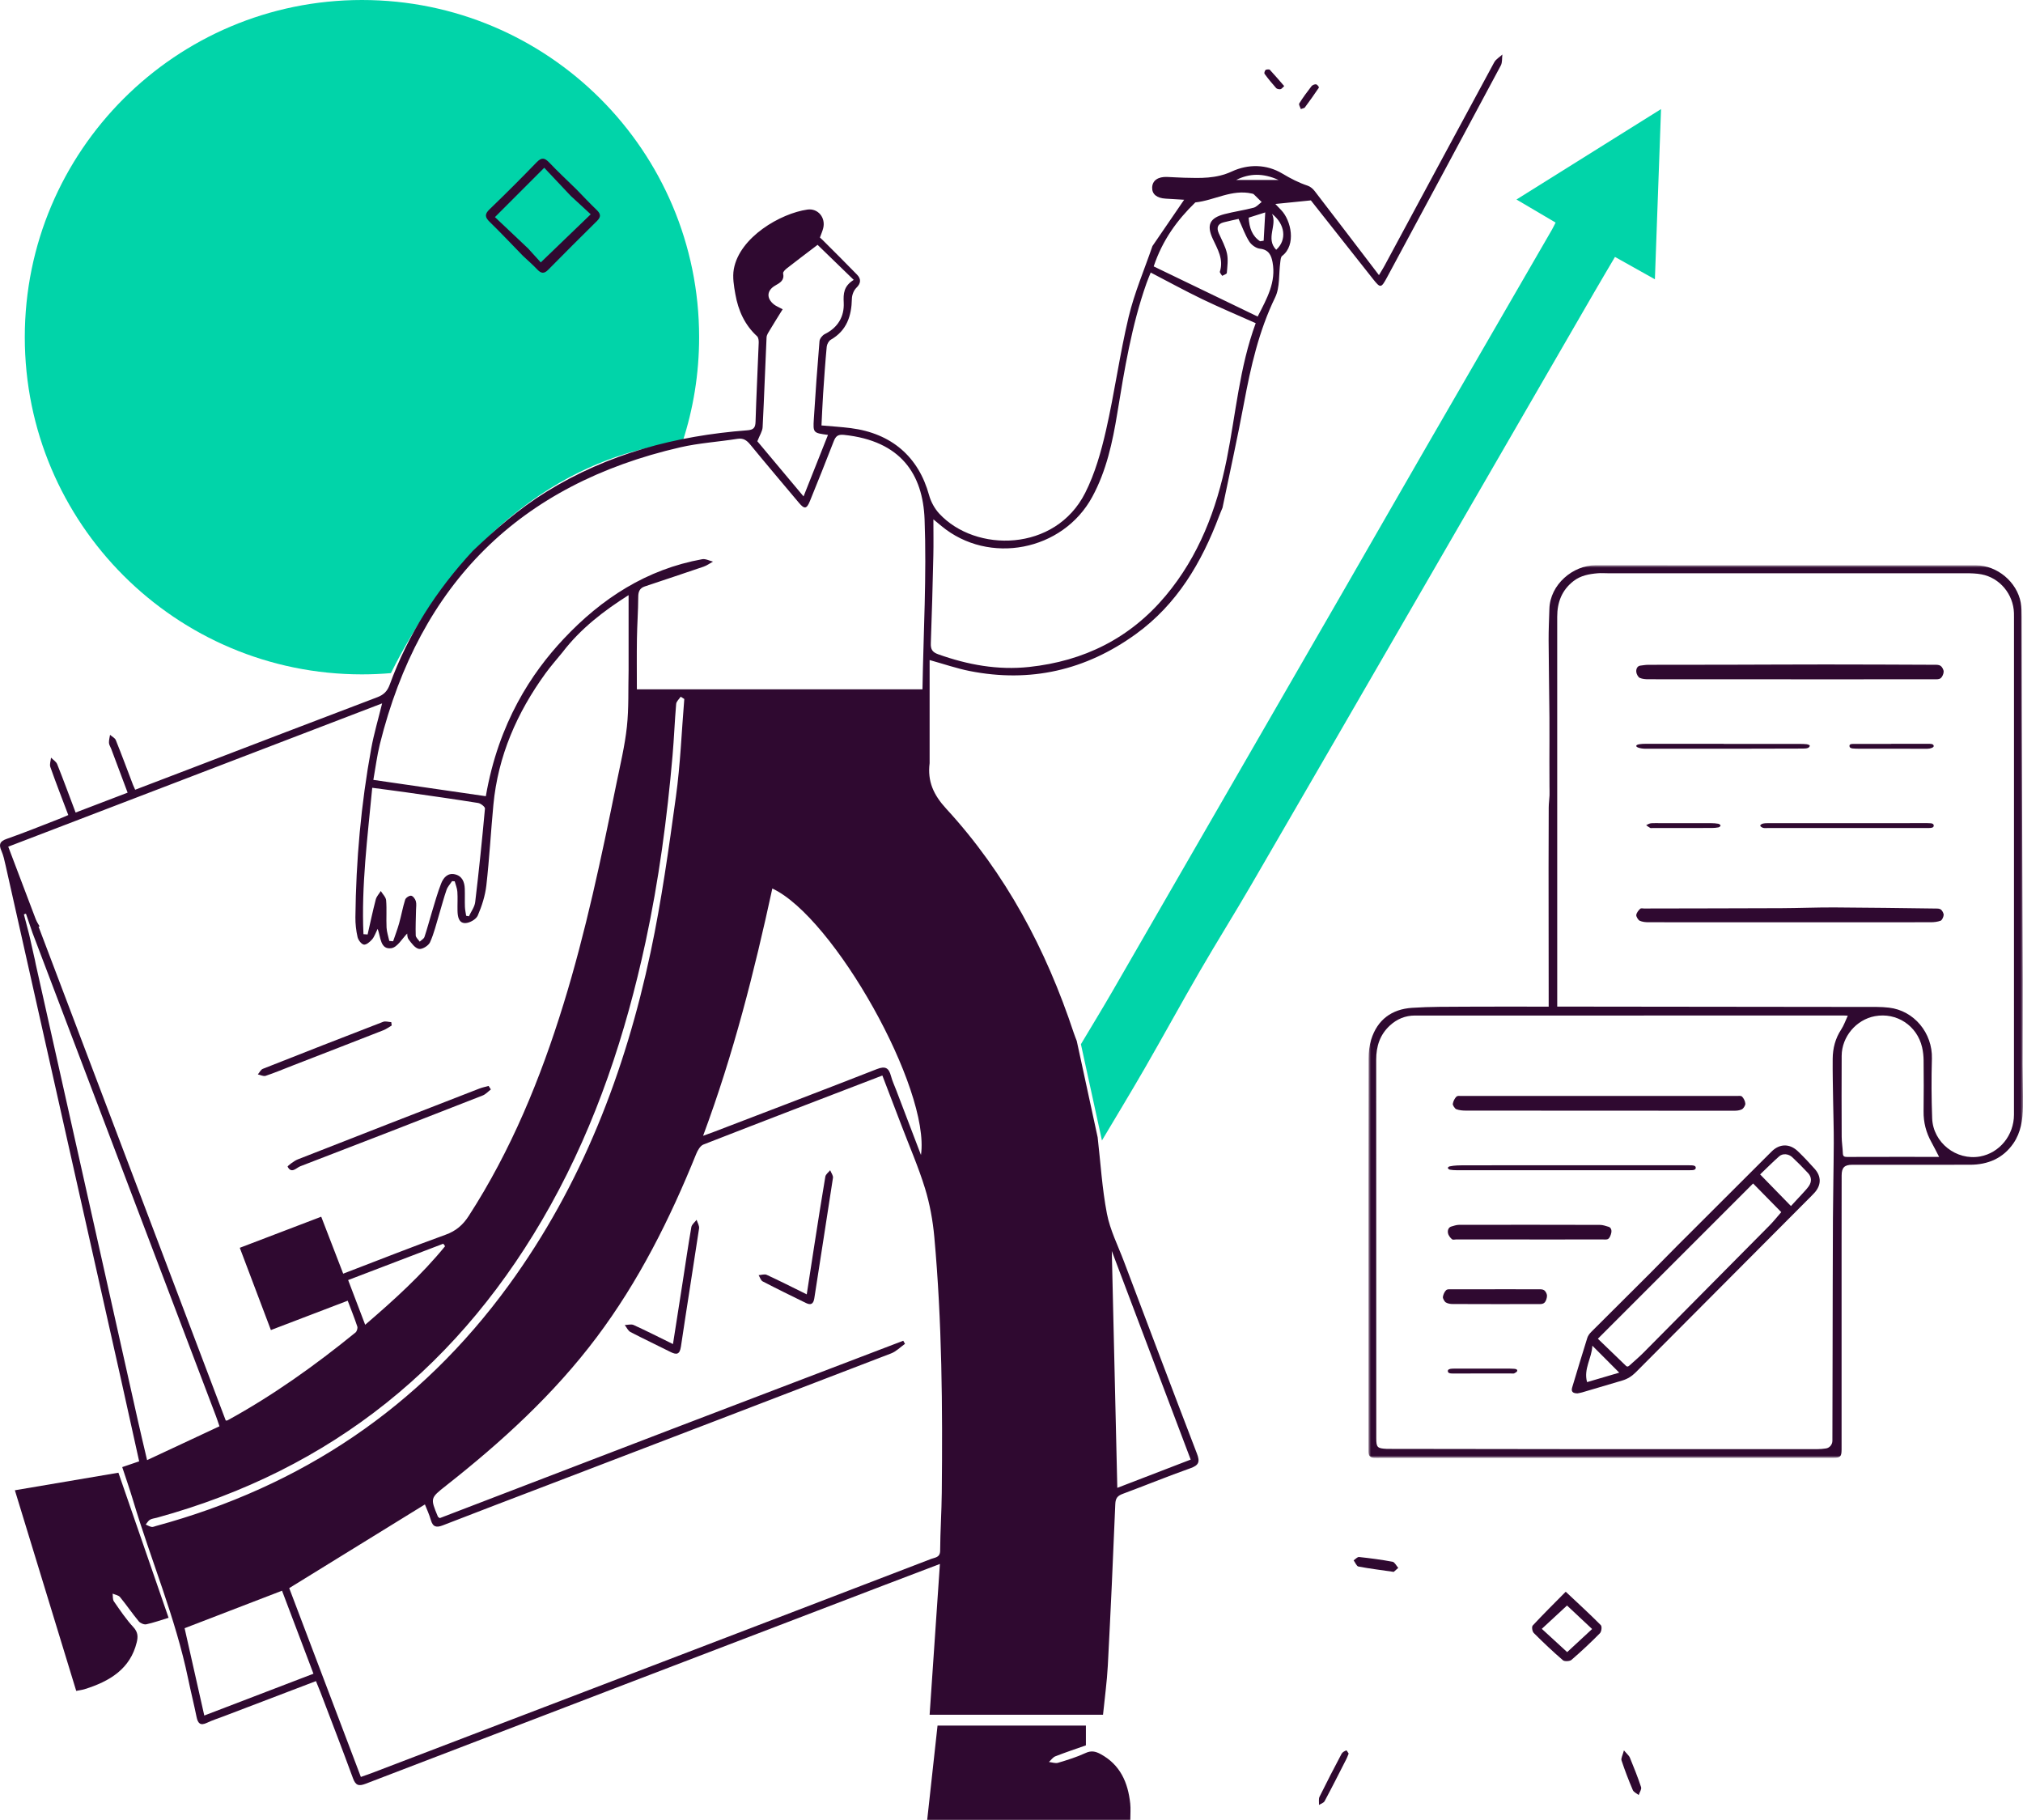 <svg xmlns="http://www.w3.org/2000/svg" xmlns:xlink="http://www.w3.org/1999/xlink" width="408px" height="367px" viewBox="0 0 408 367"><title>Group 68</title><defs><polygon id="path-1" points="0 0 132 0 132 180 0 180"></polygon></defs><g id="Page-1" stroke="none" stroke-width="1" fill="none" fill-rule="evenodd"><g id="HOME" transform="translate(-835, -167)"><g id="Group-68" transform="translate(835, 167)"><path d="M137.64,89.153 C139.818,82.494 141,75.386 141,68 C141,30.444 110.556,0 73,0 C35.444,0 5,30.444 5,68 C5,105.556 35.444,136 73,136 C74.968,136 76.915,135.912 78.841,135.748 C97.98,97.541 125.369,90.371 137.64,89.153" id="Fill-1" fill="#01D4A9"></path><path d="M249.303,36.297 L257.87,36.297 C254.746,34.886 252.014,34.929 249.303,36.297 M257.382,50.37 C259.591,48.406 259.198,45.193 256.541,43.136 C257.652,45.401 255.188,48.108 257.382,50.37 M255.174,42.837 C253.661,43.316 252.767,43.599 251.831,43.895 C251.957,45.958 252.535,47.589 254.133,48.656 C254.375,48.618 254.616,48.58 254.858,48.543 C254.956,46.763 255.055,44.984 255.174,42.837 M73.649,267.162 C79.537,262.112 85.04,257.109 89.764,251.324 C89.643,251.155 89.524,250.986 89.404,250.816 C83.058,253.24 76.712,255.665 70.212,258.148 C71.381,261.214 72.475,264.085 73.649,267.162 M249.797,44.143 C248.896,44.349 247.839,44.567 246.794,44.835 C245.553,45.154 245.316,45.933 245.814,47.063 C246.403,48.4 247.154,49.712 247.457,51.117 C247.728,52.372 247.528,53.743 247.425,55.054 C247.408,55.269 246.817,55.438 246.492,55.629 C246.327,55.34 245.961,54.988 246.028,54.774 C246.816,52.279 245.565,50.267 244.594,48.17 C243.304,45.381 243.961,43.956 246.965,43.178 C248.902,42.676 250.897,42.399 252.831,41.888 C253.429,41.73 253.915,41.134 254.452,40.739 C253.917,40.211 253.388,39.679 252.845,39.162 C252.765,39.086 252.623,39.066 252.505,39.039 C248.459,38.104 244.913,40.42 241.073,40.821 C237.42,44.377 234.461,48.388 232.677,53.725 C239.696,57.111 246.655,60.468 253.644,63.838 C255.564,60.131 257.377,56.859 256.655,52.912 C256.393,51.483 255.889,50.344 254.099,50.153 C253.324,50.071 252.382,49.391 251.947,48.706 C251.116,47.397 250.594,45.889 249.797,44.143 M224.228,252.285 C224.596,268.108 224.966,284.029 225.339,300.052 C230.209,298.177 235.111,296.29 240.138,294.355 C234.772,280.164 229.48,266.173 224.228,252.285 M138.008,140.966 L137.283,140.502 C136.966,140.988 136.413,141.454 136.369,141.963 C136.07,145.427 135.943,148.906 135.641,152.368 C134.541,164.994 132.875,177.54 130.202,189.937 C126.194,208.521 120.292,226.427 111.023,243.082 C93.217,275.074 66.972,296.379 31.628,306.079 C31.161,306.208 30.642,306.246 30.24,306.483 C29.888,306.691 29.666,307.122 29.386,307.455 C29.78,307.621 30.16,307.853 30.57,307.931 C30.842,307.983 31.159,307.826 31.451,307.747 C60.767,299.793 84.675,283.827 102.648,259.124 C117.319,238.962 126.088,216.198 131.227,191.975 C133.422,181.634 134.878,171.121 136.323,160.638 C137.221,154.128 137.468,147.526 138.008,140.966 M41.201,345.968 C48.67,343.107 55.896,340.339 63.218,337.535 C61.032,331.764 58.925,326.201 56.878,320.795 C50.276,323.337 43.8,325.829 37.232,328.357 C38.53,334.119 39.843,339.94 41.201,345.968 M166.988,87.706 C164.022,87.312 163.961,87.308 164.136,84.478 C164.46,79.249 164.836,74.023 165.277,68.802 C165.32,68.288 165.862,67.615 166.348,67.374 C168.998,66.064 170.299,63.823 170.163,61.037 C170.072,59.197 170.154,57.71 172.177,56.442 C169.506,53.852 167.055,51.475 164.891,49.377 C162.558,51.153 160.63,52.6 158.73,54.086 C158.39,54.352 157.885,54.834 157.942,55.115 C158.236,56.542 157.344,57.014 156.346,57.587 C154.618,58.579 154.539,60.172 156.103,61.408 C156.513,61.731 157.025,61.923 157.848,62.368 C156.975,63.777 156.119,65.128 155.299,66.501 C155.01,66.986 154.625,67.516 154.601,68.041 C154.314,74.073 154.122,80.108 153.808,86.137 C153.765,86.978 153.206,87.792 152.741,88.988 C155.593,92.391 158.781,96.194 162.063,100.112 C163.763,95.829 165.366,91.791 166.988,87.706 M73.302,188.391 C73.581,188.411 73.861,188.431 74.14,188.451 C74.678,186.098 75.174,183.734 75.782,181.4 C75.943,180.783 76.451,180.258 76.8,179.692 C77.176,180.316 77.821,180.917 77.875,181.568 C78.026,183.387 77.871,185.228 77.96,187.055 C78.005,187.961 78.321,188.854 78.514,189.753 C78.772,189.778 79.028,189.803 79.285,189.828 C79.694,188.621 80.156,187.429 80.498,186.203 C80.939,184.623 81.221,182.997 81.714,181.436 C81.833,181.055 82.534,180.593 82.912,180.637 C83.279,180.68 83.734,181.28 83.863,181.721 C84.028,182.278 83.915,182.923 83.904,183.53 C83.876,185.236 83.782,186.945 83.846,188.648 C83.862,189.076 84.37,189.486 84.652,189.905 C84.98,189.589 85.479,189.332 85.608,188.948 C86.169,187.283 86.606,185.575 87.121,183.893 C87.706,181.982 88.236,180.048 88.963,178.192 C89.415,177.037 90.26,175.997 91.724,176.317 C93.188,176.636 93.684,177.83 93.736,179.208 C93.781,180.427 93.722,181.649 93.764,182.868 C93.785,183.475 93.927,184.077 94.015,184.682 C94.2,184.717 94.385,184.752 94.57,184.788 C95.007,183.837 95.718,182.92 95.836,181.931 C96.589,175.651 97.233,169.358 97.808,163.059 C97.839,162.716 96.959,162.021 96.432,161.936 C91.655,161.169 86.864,160.493 82.073,159.809 C79.768,159.48 77.457,159.19 75.073,158.872 C74.124,168.893 72.863,178.599 73.302,188.391 M141.8,229.057 C142.858,228.672 143.371,228.494 143.879,228.3 C154.871,224.083 165.877,219.905 176.837,215.608 C178.558,214.934 179.255,215.348 179.69,216.99 C179.955,217.987 180.402,218.935 180.771,219.903 C182.385,224.136 184.002,228.368 185.742,232.928 C187.663,219.607 168.16,184.938 155.763,179.184 C152.129,195.935 147.95,212.528 141.8,229.057 M253.252,65.173 C249.535,63.513 245.956,62.014 242.465,60.33 C238.975,58.647 235.572,56.779 232.075,54.963 C231.793,55.677 231.482,56.394 231.223,57.13 C228.223,65.636 226.783,74.495 225.333,83.354 C224.379,89.185 223.146,94.941 220.289,100.202 C214.35,111.138 199.44,114.021 189.87,106.082 C189.361,105.659 188.851,105.238 188.247,104.738 C188.247,107.348 188.292,109.663 188.238,111.976 C188.1,117.893 187.951,123.811 187.728,129.726 C187.681,130.954 188.036,131.527 189.22,131.949 C195.169,134.069 201.221,135.185 207.563,134.505 C218.603,133.321 227.887,128.732 235.071,120.169 C241.772,112.181 245.372,102.745 247.408,92.619 C249.243,83.495 249.956,74.134 253.252,65.173 M97.983,160.571 C100.542,145.746 107.231,135.705 113.663,128.857 C121.354,120.668 130.417,114.804 141.623,112.774 C142.297,112.652 143.071,113.084 143.798,113.258 C143.173,113.602 142.58,114.044 141.915,114.273 C137.966,115.63 133.999,116.936 130.041,118.265 C129.047,118.6 128.726,119.275 128.722,120.354 C128.711,123.16 128.499,125.964 128.457,128.77 C128.405,132.167 128.444,135.566 128.444,139.016 L186.046,139.016 C186.239,127.512 186.903,116.099 186.47,104.727 C186.126,95.677 181.732,88.902 170.206,87.699 C168.944,87.567 168.526,88.008 168.124,89.049 C166.574,93.069 164.959,97.064 163.343,101.057 C162.697,102.652 162.238,102.718 161.155,101.43 C157.864,97.514 154.555,93.613 151.311,89.657 C150.588,88.778 149.905,88.31 148.709,88.5 C144.879,89.106 140.971,89.343 137.204,90.208 C104.804,97.66 84.651,117.711 76.611,150.078 C76.032,152.409 75.74,154.813 75.298,157.279 C83.019,158.4 90.442,159.476 97.983,160.571 M177.956,216.897 C165.77,221.578 153.803,226.153 141.87,230.815 C141.231,231.064 140.706,231.98 140.414,232.703 C135.119,245.808 128.829,258.379 120.319,269.703 C111.686,281.19 101.17,290.786 89.936,299.627 C86.768,302.121 86.772,302.128 88.313,305.85 C88.352,305.944 88.488,305.997 88.693,306.159 C104.215,300.203 119.8,294.213 135.393,288.245 C150.98,282.28 166.577,276.337 182.169,270.385 C182.286,270.593 182.403,270.801 182.521,271.01 C181.595,271.663 180.756,272.542 179.731,272.937 C156.578,281.851 133.403,290.712 110.232,299.583 C103.26,302.252 96.278,304.896 89.321,307.607 C88.037,308.108 87.306,307.979 86.897,306.546 C86.567,305.389 86.043,304.288 85.697,303.398 C76.62,308.995 67.584,314.567 58.332,320.273 C63.048,332.703 67.899,345.492 72.78,358.355 C73.641,358.05 74.266,357.844 74.88,357.609 C94.439,350.133 113.998,342.657 133.554,335.174 C151.648,328.251 169.741,321.325 187.825,314.375 C188.58,314.085 189.598,314.118 189.608,312.73 C189.633,308.825 189.899,304.92 189.938,301.015 C190.11,283.798 189.992,266.584 188.429,249.422 C188.128,246.129 187.525,242.8 186.555,239.646 C185.234,235.353 183.428,231.21 181.825,227.006 C180.567,223.706 179.301,220.41 177.956,216.897 M113.44,131.551 C112.295,132.963 111.084,134.326 110.018,135.795 C104.262,143.732 100.433,152.46 99.504,162.325 C98.996,167.727 98.701,173.15 98.091,178.538 C97.855,180.62 97.189,182.71 96.355,184.638 C96.026,185.4 94.713,186.147 93.838,186.158 C92.509,186.177 92.3,184.833 92.272,183.691 C92.241,182.41 92.331,181.123 92.244,179.846 C92.196,179.133 91.894,178.437 91.708,177.734 C91.532,177.721 91.355,177.709 91.179,177.696 C90.797,178.278 90.283,178.814 90.06,179.453 C89.499,181.054 89.082,182.706 88.587,184.332 C88.004,186.246 87.547,188.221 86.729,190.029 C86.417,190.717 85.16,191.493 84.497,191.366 C83.699,191.214 82.984,190.211 82.41,189.444 C82.094,189.019 82.14,188.321 82.128,188.264 C81.142,189.23 80.15,191.043 78.925,191.22 C76.677,191.544 76.803,189.013 76.167,187.319 C75.73,188.18 75.503,188.917 75.041,189.449 C74.61,189.944 73.865,190.583 73.376,190.496 C72.865,190.404 72.252,189.577 72.113,188.972 C71.815,187.675 71.664,186.312 71.677,184.979 C71.796,173.542 72.814,162.181 74.873,150.929 C75.415,147.965 76.28,145.061 77.067,141.85 C51.766,151.546 26.729,161.14 1.664,170.746 C16.351,209.494 30.95,248.01 45.534,286.487 C45.76,286.462 45.83,286.473 45.879,286.446 C55.076,281.41 63.569,275.337 71.695,268.728 C71.974,268.502 72.172,267.854 72.061,267.517 C71.495,265.802 70.815,264.126 70.128,262.311 C64.867,264.321 59.846,266.239 54.634,268.23 C52.527,262.66 50.457,257.185 48.361,251.643 C53.945,249.511 59.3,247.467 64.785,245.373 C66.287,249.268 67.741,253.036 69.216,256.859 C76.278,254.155 83.046,251.472 89.887,248.998 C91.96,248.248 93.359,247.036 94.523,245.236 C103.098,231.977 109.01,217.518 113.648,202.491 C118.151,187.897 121.278,172.964 124.323,158.015 C125.097,154.213 126.015,150.419 126.431,146.574 C126.837,142.826 126.683,139.017 126.775,135.236 L126.775,120.019 C121.843,123.136 117.126,126.729 113.44,131.551 M5.844,188.324 C5.938,188.723 6.031,189.122 6.125,189.521 C6.176,189.758 6.228,189.994 6.279,190.231 C6.473,191.095 6.669,191.959 6.864,192.822 C6.918,193.055 6.971,193.288 7.025,193.521 C7.084,193.821 7.136,194.122 7.203,194.419 C14.082,225.165 20.961,255.91 27.846,286.654 C28.399,289.126 28.995,291.589 29.665,294.46 C34.702,292.106 39.458,289.883 44.263,287.637 C43.951,286.728 43.77,286.153 43.556,285.59 C38.124,271.276 32.688,256.964 27.254,242.652 C20.358,224.487 13.463,206.322 6.567,188.157 C6.123,186.859 5.679,185.561 5.234,184.263 C5.096,184.308 4.958,184.354 4.819,184.398 C5.16,185.707 5.502,187.016 5.844,188.324 M221.376,229.358 C221.965,234.498 222.271,239.693 223.245,244.758 C223.879,248.054 225.459,251.17 226.661,254.35 C231.557,267.301 236.443,280.256 241.411,293.18 C242.048,294.839 241.752,295.506 240.076,296.099 C235.495,297.722 230.994,299.57 226.436,301.262 C225.393,301.649 224.982,302.124 224.933,303.328 C224.493,314.18 223.998,325.03 223.427,335.877 C223.254,339.158 222.796,342.425 222.458,345.807 L187.486,345.807 C188.172,335.753 188.855,325.75 189.562,315.4 C185.459,316.962 181.734,318.373 178.012,319.796 C143.251,333.095 108.489,346.389 73.743,359.725 C72.338,360.264 71.72,360.068 71.188,358.617 C69.048,352.777 66.802,346.977 64.59,341.164 C64.332,340.487 64.046,339.821 63.722,339.026 C57.461,341.414 51.298,343.763 45.134,346.114 C44.001,346.546 42.835,346.911 41.744,347.433 C40.388,348.082 39.901,347.532 39.639,346.238 C39.116,343.666 38.474,341.119 37.943,338.549 C35.388,326.211 30.436,314.621 26.848,302.607 C26.188,300.397 25.421,298.219 24.651,295.868 C25.815,295.471 26.874,295.111 28.067,294.705 C26.8,288.983 25.566,283.345 24.303,277.714 C16.588,243.334 8.868,208.954 1.142,174.577 C0.915,173.567 0.7,172.532 0.289,171.592 C-0.276,170.297 -0.06,169.671 1.358,169.174 C4.901,167.936 8.381,166.518 11.883,165.164 C12.496,164.927 13.096,164.655 13.771,164.369 C12.529,161.077 11.287,157.9 10.154,154.685 C9.962,154.139 10.235,153.428 10.293,152.794 C10.716,153.228 11.324,153.587 11.532,154.108 C12.795,157.268 13.966,160.465 15.249,163.865 C18.778,162.516 22.18,161.214 25.74,159.853 C24.594,156.795 23.51,153.9 22.423,151.007 C22.273,150.608 22,150.221 21.979,149.818 C21.95,149.282 22.113,148.736 22.193,148.193 C22.591,148.545 23.18,148.82 23.358,149.261 C24.564,152.255 25.682,155.284 26.833,158.301 C26.938,158.576 27.07,158.841 27.259,159.265 C31.216,157.754 35.116,156.267 39.014,154.776 C51.37,150.048 63.719,145.301 76.09,140.612 C77.386,140.121 78.12,139.396 78.601,138.073 C82.299,127.901 88.036,118.99 95.365,111.086 C99.971,106.702 104.736,102.549 110.181,99.186 C122.63,91.496 136.282,87.879 150.703,86.78 C151.956,86.685 152.341,86.299 152.379,85.049 C152.54,79.742 152.815,74.438 153.017,69.132 C153.034,68.687 152.966,68.067 152.684,67.808 C150.183,65.523 148.89,62.602 148.312,59.356 C148.015,57.688 147.706,55.898 147.997,54.271 C149.152,47.822 157.435,43.031 162.831,42.265 C164.964,41.961 166.549,43.879 166.028,46.005 C165.872,46.641 165.596,47.246 165.365,47.896 C165.579,48.096 165.757,48.252 165.924,48.419 C168.236,50.736 170.57,53.031 172.844,55.384 C173.681,56.251 173.674,57.111 172.698,58.058 C172.175,58.565 171.827,59.496 171.811,60.244 C171.734,63.726 170.78,66.662 167.558,68.51 C167.14,68.749 166.781,69.423 166.733,69.927 C166.436,73.084 166.218,76.249 166.008,79.413 C165.869,81.526 165.787,83.642 165.678,85.798 C167.723,85.981 169.657,86.093 171.574,86.338 C179.819,87.391 185.257,92.136 187.376,99.857 C187.743,101.195 188.492,102.57 189.433,103.585 C196.746,111.481 212.823,111.371 218.869,99.385 C220.84,95.477 222.073,91.101 223.055,86.803 C224.786,79.226 225.819,71.484 227.622,63.927 C228.784,59.052 230.797,54.381 232.428,49.62 C234.515,46.57 236.603,43.522 238.819,40.284 C237.659,40.214 236.384,40.132 235.108,40.061 C233.307,39.961 232.328,39.165 232.368,37.824 C232.41,36.411 233.532,35.61 235.389,35.684 C236.543,35.729 237.695,35.814 238.849,35.843 C242.103,35.924 245.255,36.059 248.435,34.583 C251.712,33.063 255.415,33.082 258.631,35.008 C260.287,36 261.925,36.848 263.738,37.451 C264.27,37.628 264.79,38.074 265.143,38.531 C269.413,44.075 273.651,49.643 278.11,55.484 C278.59,54.678 278.931,54.151 279.228,53.6 C286.598,39.918 293.954,26.228 301.356,12.564 C301.699,11.93 302.443,11.516 303,11 C302.904,11.743 303.012,12.595 302.682,13.212 C295.071,27.455 287.415,41.673 279.761,55.893 C278.541,58.159 278.413,58.17 276.866,56.214 C272.633,50.865 268.407,45.511 264.378,40.411 C261.919,40.659 259.711,40.882 257.215,41.134 C257.647,41.587 258.024,41.985 258.402,42.38 C260.401,44.467 261.47,49.401 258.58,51.613 C258.295,51.831 258.268,52.45 258.207,52.894 C257.883,55.269 258.165,57.931 257.174,59.972 C253.881,66.756 252.258,73.946 250.891,81.274 C249.573,88.34 248.011,95.359 246.556,102.399 C246.328,102.955 246.086,103.505 245.874,104.068 C242.336,113.469 237.376,121.873 229.086,127.869 C218.981,135.178 207.783,137.748 195.538,135.319 C192.924,134.8 190.38,133.915 187.486,133.111 L187.486,153.908 C187.031,157.564 188.255,160.288 190.853,163.112 C202.828,176.136 210.975,191.461 216.529,208.227 C216.718,208.801 216.949,209.36 217.16,209.926 C218.565,216.403 219.97,222.88 221.376,229.358" id="Fill-3" fill="#2F0930"></path><path d="M222.24,230 C220.827,223.527 219.413,217.055 218,210.583 C220.12,207.027 222.283,203.498 224.354,199.914 C239.879,173.032 255.39,146.141 270.898,119.249 C276.536,109.471 282.14,99.675 287.785,89.902 C296.174,75.376 304.584,60.863 312.983,46.343 C313.22,45.932 313.421,45.501 313.736,44.889 C311.167,43.374 308.676,41.905 305.846,40.236 C315.595,34.137 325.032,28.235 335,22 C334.58,33.615 334.178,44.757 333.76,56.323 C330.941,54.744 328.423,53.333 325.71,51.814 C324.273,54.259 322.88,56.599 321.516,58.956 C309.474,79.764 297.441,100.576 285.4,121.384 C274.382,140.424 263.377,159.472 252.325,178.492 C248.942,184.316 245.362,190.027 241.984,195.853 C238.229,202.327 234.641,208.899 230.905,215.385 C228.078,220.291 225.133,225.131 222.24,230" id="Fill-5" fill="#01D4A9"></path><path d="M23.882,297 C27.244,306.722 30.595,316.411 34,326.257 C32.41,326.739 30.976,327.257 29.495,327.572 C29.047,327.667 28.285,327.336 27.98,326.966 C26.667,325.377 25.512,323.671 24.204,322.079 C23.898,321.706 23.22,321.61 22.714,321.387 C22.79,321.916 22.695,322.553 22.974,322.954 C24.215,324.743 25.438,326.57 26.92,328.171 C27.845,329.17 27.842,330.101 27.58,331.188 C26.279,336.571 22.119,339.081 17.051,340.657 C16.573,340.806 16.063,340.862 15.372,341 C11.269,327.582 7.174,314.192 3,300.54 C9.987,299.356 16.843,298.193 23.882,297" id="Fill-7" fill="#2F0930"></path><path d="M187,367 C187.694,360.67 188.382,354.393 189.083,348 L219.005,348 L219.005,351.984 C217.065,352.669 214.937,353.375 212.853,354.19 C212.344,354.389 211.979,354.944 211.548,355.335 C212.163,355.402 212.839,355.663 213.385,355.5 C215.263,354.939 217.156,354.355 218.924,353.533 C220.069,353 220.933,353.19 221.917,353.717 C225.941,355.873 227.49,359.48 227.945,363.707 C228.058,364.752 227.962,365.819 227.962,367 L187,367 Z" id="Fill-9" fill="#2F0930"></path><path d="M106.503,50.101 C107.454,51.149 108.406,52.196 109.062,52.919 C112.498,49.611 115.766,46.464 119.138,43.218 C117.8,41.986 116.451,40.742 115.103,39.499 C113.279,37.564 111.456,35.629 109.764,33.833 C106.419,37.179 103.192,40.408 99.821,43.782 C101.97,45.815 104.236,47.958 106.503,50.101 M116.222,38.157 C117.602,39.568 118.95,41.013 120.376,42.377 C121.185,43.153 121.219,43.756 120.411,44.553 C117.097,47.822 113.804,51.113 110.537,54.428 C109.717,55.259 109.111,55.143 108.36,54.349 C107.446,53.383 106.433,52.508 105.464,51.594 C103.237,49.306 101.051,46.978 98.764,44.752 C97.804,43.818 97.701,43.204 98.727,42.216 C101.952,39.113 105.119,35.95 108.227,32.73 C109.218,31.703 109.84,31.798 110.765,32.774 C112.523,34.626 114.396,36.369 116.222,38.157" id="Fill-11" fill="#2F0930"></path><path d="M310.953,328.486 C312.659,330.052 314.394,331.643 316.068,333.179 C317.698,331.67 319.425,330.071 321.098,328.521 L316.037,323.782 C314.391,325.306 312.663,326.903 310.953,328.486 M315.777,321 C318.456,323.521 320.713,325.577 322.849,327.738 C323.123,328.017 323.001,329.041 322.668,329.379 C320.835,331.241 318.916,333.036 316.927,334.753 C316.592,335.043 315.525,335.091 315.216,334.825 C313.18,333.067 311.225,331.222 309.335,329.325 C309.021,329.01 308.879,328.078 309.125,327.812 C311.227,325.546 313.437,323.369 315.777,321" id="Fill-13" fill="#2F0930"></path><path d="M272,353.639 C271.828,354.053 271.708,354.402 271.548,354.718 C270.098,357.559 268.663,360.413 267.163,363.21 C266.945,363.617 266.406,363.744 266.015,364 C266.041,363.447 265.916,362.775 266.118,362.362 C267.558,359.438 269.05,356.555 270.567,353.694 C270.754,353.342 271.174,353.145 271.519,353.002 C271.612,352.965 271.823,353.396 272,353.639" id="Fill-15" fill="#2F0930"></path><path d="M327.514,353 C328.201,353.81 328.559,354.077 328.7,354.426 C329.502,356.401 330.311,358.379 330.972,360.401 C331.116,360.839 330.668,361.462 330.493,362 C330.085,361.671 329.483,361.421 329.305,361 C328.47,359.038 327.701,357.046 327.032,355.026 C326.888,354.593 327.259,353.997 327.514,353" id="Fill-17" fill="#2F0930"></path><path d="M262.351,22 C262.221,21.563 261.882,21.104 262.042,20.847 C262.786,19.652 263.644,18.5 264.522,17.364 C264.682,17.158 265.184,16.951 265.431,17.01 C265.69,17.073 266.07,17.555 265.989,17.679 C265.091,19.039 264.121,20.367 263.147,21.692 C263.069,21.799 262.821,21.824 262.351,22" id="Fill-19" fill="#2F0930"></path><path d="M259,17.364 C258.657,17.663 258.487,17.94 258.244,17.987 C257.988,18.037 257.53,17.938 257.389,17.781 C256.565,16.851 255.775,15.899 255.057,14.917 C254.917,14.726 255.057,14.322 255.244,14.111 C255.351,13.99 255.992,13.959 256.087,14.061 C257.084,15.131 258.019,16.236 259,17.364" id="Fill-21" fill="#2F0930"></path><path d="M8,186.835 C7.586,186.89 7.173,186.945 6.758,187 C6.171,185.71 5.586,184.422 5,183.134 C5.238,183.089 5.474,183.045 5.712,183 C6.474,184.278 7.238,185.556 8,186.835" id="Fill-23" fill="#2F0930"></path><path d="M7.389,194.023 C7.463,194.342 7.537,194.66 7.611,194.977 C7.537,194.658 7.463,194.341 7.389,194.023" id="Fill-25" fill="#2F0930"></path><path d="M5.395,190.015 C5.465,190.339 5.535,190.663 5.605,190.985 C5.535,190.661 5.465,190.338 5.395,190.015" id="Fill-27" fill="#2F0930"></path><path d="M281.084,317 C278.456,316.619 276.201,316.344 273.964,315.917 C273.6,315.847 273.32,315.102 273,314.669 C273.369,314.434 273.754,313.965 274.105,314.002 C276.361,314.243 278.617,314.538 280.855,314.959 C281.277,315.038 281.621,315.767 282,316.196 C281.611,316.537 281.223,316.879 281.084,317" id="Fill-29" fill="#2F0930"></path><path d="M99,219.704 C98.454,220.116 97.965,220.681 97.354,220.921 C85.099,225.719 72.836,230.496 60.548,235.206 C59.777,235.502 58.786,236.794 58.002,235.274 C57.949,235.171 59.271,234.12 60.066,233.808 C72.258,229.018 84.468,224.274 96.678,219.532 C97.277,219.299 97.916,219.175 98.537,219 C98.691,219.234 98.846,219.469 99,219.704" id="Fill-31" fill="#2F0930"></path><path d="M79,206.809 C78.445,207.131 77.92,207.532 77.33,207.763 C71.237,210.151 65.132,212.511 59.032,214.88 C57.214,215.585 55.415,216.347 53.569,216.962 C53.124,217.111 52.527,216.781 52,216.672 C52.332,216.289 52.593,215.716 53.007,215.551 C61.078,212.355 69.163,209.194 77.262,206.073 C77.737,205.89 78.359,206.105 78.913,206.135 C78.942,206.36 78.971,206.584 79,206.809" id="Fill-33" fill="#2F0930"></path><path d="M135.726,271.058 C136.404,266.722 137.049,262.616 137.688,258.509 C138.261,254.824 138.793,251.132 139.433,247.46 C139.526,246.929 140.127,246.484 140.493,246 C140.67,246.582 141.071,247.196 140.989,247.739 C139.8,255.679 138.51,263.605 137.334,271.547 C137.093,273.173 136.468,273.279 135.176,272.623 C132.513,271.27 129.8,270.013 127.154,268.628 C126.657,268.368 126.379,267.695 126,267.213 C126.604,267.202 127.303,266.988 127.797,267.214 C130.394,268.398 132.939,269.692 135.726,271.058" id="Fill-35" fill="#2F0930"></path><path d="M162.705,261.031 C163.231,257.624 163.714,254.452 164.21,251.284 C164.942,246.614 165.661,241.942 166.455,237.282 C166.535,236.814 167.092,236.426 167.427,236 C167.627,236.515 168.064,237.064 167.992,237.538 C166.77,245.639 165.47,253.728 164.231,261.826 C164.053,262.989 163.526,263.252 162.547,262.774 C159.625,261.348 156.704,259.919 153.821,258.418 C153.433,258.215 153.268,257.591 153,257.162 C153.548,257.129 154.191,256.894 154.63,257.096 C157.228,258.292 159.78,259.591 162.705,261.031" id="Fill-37" fill="#2F0930"></path><g id="Group-41" transform="translate(276, 114)"><mask id="mask-2" fill="white"><use xlink:href="#path-1"></use></mask><g id="Clip-40"></g><path d="M115.081,119.306 C114.515,118.22 114.044,117.263 113.527,116.332 C112.452,114.397 111.919,112.346 111.95,110.116 C111.997,106.69 111.986,103.263 111.953,99.838 C111.945,98.96 111.847,98.064 111.65,97.209 C110.639,92.832 106.515,90.126 102.144,90.929 C98.371,91.621 95.448,95.069 95.429,98.932 C95.403,104.367 95.406,109.802 95.432,115.236 C95.437,116.348 95.629,117.456 95.665,118.569 C95.686,119.197 95.937,119.321 96.515,119.319 C102.453,119.298 108.39,119.306 114.327,119.306 L115.081,119.306 Z M96.665,90.829 C96.366,90.815 96.164,90.799 95.963,90.799 C67.097,90.797 38.232,90.796 9.367,90.801 C7.43,90.802 5.748,91.495 4.316,92.812 C2.294,94.671 1.549,97.021 1.55,99.719 C1.566,125.155 1.564,150.591 1.567,176.026 C1.567,177.89 1.768,178.099 3.654,178.192 C3.839,178.202 4.025,178.197 4.211,178.198 C17.946,178.216 31.682,178.243 45.419,178.251 C60.455,178.26 75.49,178.255 90.526,178.247 C91.104,178.247 91.685,178.19 92.257,178.105 C93.003,177.996 93.557,177.321 93.559,176.567 C93.574,170.64 93.585,164.713 93.598,158.786 C93.618,149.778 93.623,140.771 93.667,131.764 C93.693,126.68 93.815,121.598 93.837,116.515 C93.85,113.65 93.745,110.784 93.704,107.919 C93.664,105.121 93.591,102.322 93.618,99.524 C93.638,97.42 94.138,95.437 95.323,93.635 C95.875,92.798 96.204,91.812 96.665,90.829 L96.665,90.829 Z M38.063,88.997 C38.457,88.997 38.753,88.997 39.05,88.997 C60.208,89.019 81.367,89.04 102.526,89.069 C103.334,89.07 104.147,89.12 104.951,89.211 C110.031,89.783 113.778,94.342 113.628,99.496 C113.512,103.503 113.534,107.522 113.68,111.529 C113.858,116.431 118.565,120.098 123.347,119.223 C127.29,118.503 130.18,114.933 130.18,110.785 C130.182,77.373 130.184,43.96 130.185,10.548 C130.185,10.245 130.187,9.941 130.178,9.638 C130.057,5.823 127.309,2.512 123.61,1.825 C122.592,1.636 121.534,1.609 120.494,1.608 C96.412,1.6 72.33,1.605 48.247,1.607 C47.574,1.607 46.898,1.552 46.23,1.609 C44.486,1.757 42.786,2.064 41.342,3.186 C38.987,5.014 38.057,7.476 38.059,10.401 C38.067,36.3 38.063,62.199 38.063,88.098 L38.063,88.997 Z M36.339,89.008 C36.339,88.568 36.339,88.269 36.339,87.969 C36.33,78.987 36.318,70.003 36.315,61.02 C36.314,56.961 36.321,52.901 36.347,48.841 C36.352,48.028 36.476,47.217 36.51,46.403 C36.535,45.803 36.501,45.2 36.499,44.599 C36.492,42.923 36.483,41.249 36.484,39.573 C36.484,36.634 36.515,33.693 36.491,30.754 C36.449,25.555 36.353,20.356 36.326,15.156 C36.315,13.036 36.419,10.914 36.481,8.794 C36.627,3.85 41.252,-0.004 45.776,-5.68434184e-14 C71.368,0.027 96.959,0.011 122.551,0.015 C126.786,0.016 130.8,3.368 131.55,7.558 C131.713,8.469 131.712,9.416 131.715,10.347 C131.737,16.857 131.73,23.367 131.753,29.877 C131.816,47.773 131.897,65.669 131.953,83.566 C131.971,89.258 131.923,94.951 131.926,100.643 C131.928,103.489 132.029,106.336 131.993,109.182 C131.959,111.794 131.573,114.385 130.063,116.578 C127.973,119.611 124.917,120.886 121.313,120.893 C113.401,120.908 105.489,120.897 97.577,120.897 C95.993,120.897 95.425,121.466 95.424,123.059 C95.419,127.843 95.413,132.626 95.412,137.409 C95.411,150.827 95.412,164.244 95.412,177.661 C95.412,177.894 95.413,178.127 95.411,178.36 C95.401,179.743 95.159,179.987 93.783,179.987 C63.388,179.987 32.993,179.987 2.598,179.987 C2.112,179.987 1.624,180.015 1.139,179.989 C0.328,179.945 0.026,179.616 0.003,178.806 C-0.003,178.596 0.002,178.386 0.002,178.176 C0.002,168.773 0.002,159.369 0.002,149.965 C0.002,133.121 -0.009,116.275 0.024,99.43 C0.026,98.167 0.169,96.851 0.541,95.653 C1.788,91.635 4.695,89.523 8.771,89.247 C12.421,89.001 16.094,89.041 19.756,89.017 C24.93,88.984 30.104,89.008 35.279,89.008 C35.599,89.008 35.919,89.008 36.339,89.008 L36.339,89.008 Z" id="Fill-39" fill="#2F0930" mask="url(#mask-2)"></path></g><path d="M361.21,136.995 C351.634,136.995 342.059,137 332.483,136.984 C331.888,136.983 331.272,136.95 330.705,136.704 C330.415,136.577 330.056,135.985 330.01,135.531 C329.934,134.783 330.302,134.304 330.805,134.238 C331.354,134.166 331.905,134.072 332.455,134.071 C337.927,134.056 343.398,134.064 348.87,134.052 C355.301,134.04 361.733,133.999 368.163,134 C375.506,134.002 382.85,134.034 390.193,134.065 C390.598,134.068 391.039,134.049 391.395,134.29 C391.669,134.476 392.007,135.063 392,135.459 C391.992,135.915 391.695,136.54 391.417,136.756 C391.078,137.02 390.628,136.991 390.225,136.991 C380.554,137.002 370.882,137 361.21,137 L361.21,136.995 Z" id="Fill-42" fill="#2F0930"></path><path d="M360.893,185.999 C351.413,185.999 341.933,186.004 332.454,185.987 C331.859,185.986 331.243,185.931 330.68,185.674 C330.388,185.54 329.956,184.815 330.004,184.522 C330.084,184.031 330.462,183.584 330.78,183.288 C330.979,183.103 331.295,183.216 331.559,183.216 C340.798,183.195 350.038,183.19 359.277,183.151 C362.825,183.136 366.373,182.986 369.92,183.001 C376.78,183.033 383.639,183.137 390.498,183.223 C390.83,183.226 391.201,183.229 391.48,183.456 C391.722,183.654 392.027,184.209 391.998,184.537 C391.959,184.966 391.655,185.576 391.398,185.672 C390.754,185.912 390.072,185.986 389.404,185.987 C379.901,186.005 370.397,185.999 360.893,185.999" id="Fill-44" fill="#2F0930"></path><path d="M347.65,150.025 C352.75,150.025 357.849,150.024 362.949,150.027 C363.42,150.027 363.902,150.026 364.358,150.083 C364.607,150.114 364.984,150.258 364.998,150.366 C365.019,150.523 364.834,150.754 364.611,150.84 C364.342,150.945 363.943,150.962 363.599,150.963 C359.94,150.978 356.281,150.985 352.622,150.989 C345.705,150.997 338.788,151.005 331.871,150.996 C331.378,150.995 330.821,150.921 330.409,150.771 C329.784,150.544 329.896,150.21 330.6,150.089 C331,150.021 331.436,150.004 331.856,150.004 C337.121,149.998 342.386,150 347.65,150 L347.65,150.025 Z" id="Fill-46" fill="#2F0930"></path><path d="M372.474,166.989 C367.158,166.989 361.842,166.99 356.526,166.989 C356.208,166.989 355.848,167.031 355.582,166.952 C355.325,166.875 355.044,166.679 355.002,166.512 C354.972,166.392 355.275,166.166 355.504,166.106 C355.85,166.016 356.262,166.005 356.645,166.005 C367.346,165.999 378.046,166 388.746,166.001 C388.973,166.001 389.203,166.008 389.426,166.031 C389.867,166.077 390.009,166.26 390,166.534 C389.99,166.81 389.755,166.931 389.378,166.966 C389.132,166.989 388.878,166.987 388.627,166.987 C383.243,166.988 377.858,166.988 372.474,166.988 L372.474,166.989 Z" id="Fill-48" fill="#2F0930"></path><path d="M381.432,150.001 C383.894,150.001 386.356,149.996 388.817,150.006 C389.316,150.007 389.931,149.962 389.998,150.433 C390.041,150.731 389.353,151 388.707,151 C384.11,150.994 379.513,150.996 374.917,150.992 C374.496,150.991 374.071,150.978 373.656,150.943 C373.181,150.902 372.988,150.694 373.001,150.404 C373.014,150.084 373.338,150.023 373.765,150.024 C376.321,150.028 378.877,150.026 381.432,150.026 C381.432,150.018 381.432,150.009 381.432,150.001" id="Fill-50" fill="#2F0930"></path><path d="M339.372,166.987 C337.377,166.987 335.381,166.987 333.385,166.986 C333.19,166.986 332.927,167.027 332.815,166.968 C332.509,166.808 332.267,166.605 332,166.418 C332.257,166.297 332.487,166.134 332.779,166.066 C333.083,165.996 333.448,166.001 333.785,166.001 C337.558,165.999 341.331,165.999 345.104,166.009 C345.585,166.011 346.082,166.042 346.54,166.124 C346.746,166.162 346.995,166.356 347,166.482 C347.005,166.61 346.773,166.814 346.571,166.856 C346.144,166.943 345.67,166.977 345.214,166.979 C343.267,166.992 341.319,166.985 339.372,166.985 L339.372,166.987 Z" id="Fill-52" fill="#2F0930"></path><path d="M321.143,271.38 C321.065,273.847 319.329,276.061 320.083,278.729 C322.262,278.089 324.449,277.446 326.571,276.822 C324.789,275.035 323.011,273.253 321.143,271.38 M361.201,243.221 C361.601,242.787 361.971,242.384 362.342,241.984 C362.729,241.566 363.125,241.156 363.504,240.731 C363.944,240.238 364.413,239.764 364.791,239.226 C365.415,238.339 365.382,237.367 364.655,236.581 C363.634,235.479 362.569,234.413 361.475,233.383 C360.724,232.675 359.55,232.558 358.839,233.185 C357.494,234.372 356.231,235.65 354.983,236.844 C357.088,239.003 359.122,241.088 361.201,243.221 M359.245,244.449 C357.221,242.389 355.32,240.454 353.567,238.67 C343.149,249.09 332.734,259.507 322.26,269.981 C324.125,271.776 326.018,273.588 327.897,275.416 C328.202,275.713 328.413,275.576 328.648,275.363 C329.576,274.518 330.54,273.711 331.424,272.823 C339.917,264.275 348.4,255.717 356.871,247.148 C357.727,246.282 358.485,245.318 359.245,244.449 M318.15,281 C317.147,280.994 316.839,280.598 317.076,279.811 C318.08,276.473 319.085,273.134 320.128,269.807 C320.265,269.373 320.575,268.955 320.902,268.627 C324.819,264.704 328.759,260.804 332.681,256.886 C334.537,255.033 336.357,253.142 338.211,251.287 C344.566,244.93 350.924,238.577 357.292,232.232 C358.925,230.605 360.957,230.584 362.628,232.201 C363.806,233.341 364.94,234.533 366.023,235.763 C367.372,237.296 367.31,239.061 365.922,240.571 C365.367,241.175 364.774,241.746 364.194,242.328 C352.761,253.803 341.326,265.277 329.897,276.757 C329.123,277.534 328.241,278.095 327.188,278.405 C324.486,279.197 321.789,280.007 319.088,280.8 C318.719,280.909 318.335,280.961 318.15,281" id="Fill-54" fill="#2F0930"></path><path d="M322.57,221.011 C331.85,221.011 341.13,221.01 350.41,221.016 C350.734,221.016 351.122,220.926 351.365,221.176 C351.658,221.477 351.978,222.08 352,222.584 C352.015,222.948 351.599,223.569 351.309,223.712 C350.806,223.96 350.251,223.999 349.718,223.999 C331.694,224.003 313.671,223.996 295.647,223.974 C294.997,223.973 294.334,223.923 293.705,223.691 C293.418,223.586 292.963,222.888 293.002,222.623 C293.084,222.073 293.395,221.502 293.706,221.184 C293.95,220.936 294.337,221.017 294.661,221.017 C303.963,221.01 313.267,221.011 322.57,221.011" id="Fill-56" fill="#2F0930"></path><path d="M317.125,235.999 C309.337,236 301.55,236.002 293.762,235.996 C293.313,235.996 292.85,235.966 292.423,235.888 C292.234,235.854 292.026,235.673 292.001,235.545 C291.981,235.444 292.191,235.257 292.36,235.223 C292.83,235.127 293.327,235.06 293.82,235.038 C294.584,235.001 295.353,235.003 296.12,235.003 C310.929,235 325.737,235 340.546,235 C340.762,235 340.978,235.001 341.193,235.01 C341.683,235.032 342.004,235.152 342,235.498 C341.995,235.832 341.72,235.979 341.207,235.99 C340.896,235.996 340.585,235.998 340.274,235.998 C332.557,235.999 324.841,235.999 317.125,235.999" id="Fill-58" fill="#2F0930"></path><path d="M308.496,249.96 C303.541,249.96 298.586,249.96 293.631,249.959 C293.355,249.959 293.031,250.086 292.814,249.893 C292.5,249.618 292.125,249.176 292.029,248.673 C291.895,247.973 292.247,247.481 292.686,247.356 C293.206,247.209 293.732,247.013 294.254,247.012 C303.726,246.994 313.198,246.996 322.669,247.022 C323.261,247.025 323.856,247.234 324.443,247.414 C324.825,247.531 325.104,247.972 324.963,248.631 C324.864,249.096 324.635,249.638 324.38,249.819 C324.063,250.043 323.658,249.96 323.29,249.96 C318.359,249.967 313.427,249.965 308.496,249.965 L308.496,249.96 Z" id="Fill-60" fill="#2F0930"></path><path d="M301.51,260.001 C304.468,260.001 307.427,259.995 310.386,260.009 C310.742,260.011 311.126,259.993 311.444,260.212 C311.686,260.379 311.991,260.898 312,261.278 C312.01,261.733 311.797,262.363 311.567,262.63 C311.313,262.926 310.93,262.99 310.604,262.991 C304.731,263.006 298.859,263.003 292.986,262.979 C292.52,262.978 292.032,262.912 291.596,262.658 C291.34,262.509 290.965,261.855 291.003,261.562 C291.07,261.041 291.36,260.471 291.646,260.201 C291.915,259.948 292.3,260.016 292.634,260.015 C295.593,260.003 298.551,260.007 301.51,260.007 L301.51,260.001 Z" id="Fill-62" fill="#2F0930"></path><path d="M298.921,276.987 C296.928,276.987 294.935,276.981 292.941,276.991 C292.42,276.994 292.053,276.918 292.004,276.551 C291.956,276.177 292.339,276.053 292.829,276.02 C293.227,275.993 293.631,276.001 294.032,276.001 C297.52,276.001 301.008,276.002 304.496,276.006 C304.803,276.007 305.109,276.034 305.415,276.048 C305.881,276.069 306.067,276.28 305.979,276.505 C305.908,276.681 305.634,276.848 305.385,276.963 C305.244,277.029 304.972,276.987 304.758,276.987 C302.813,276.988 300.867,276.987 298.921,276.987" id="Fill-64" fill="#2F0930"></path></g></g></g></svg>